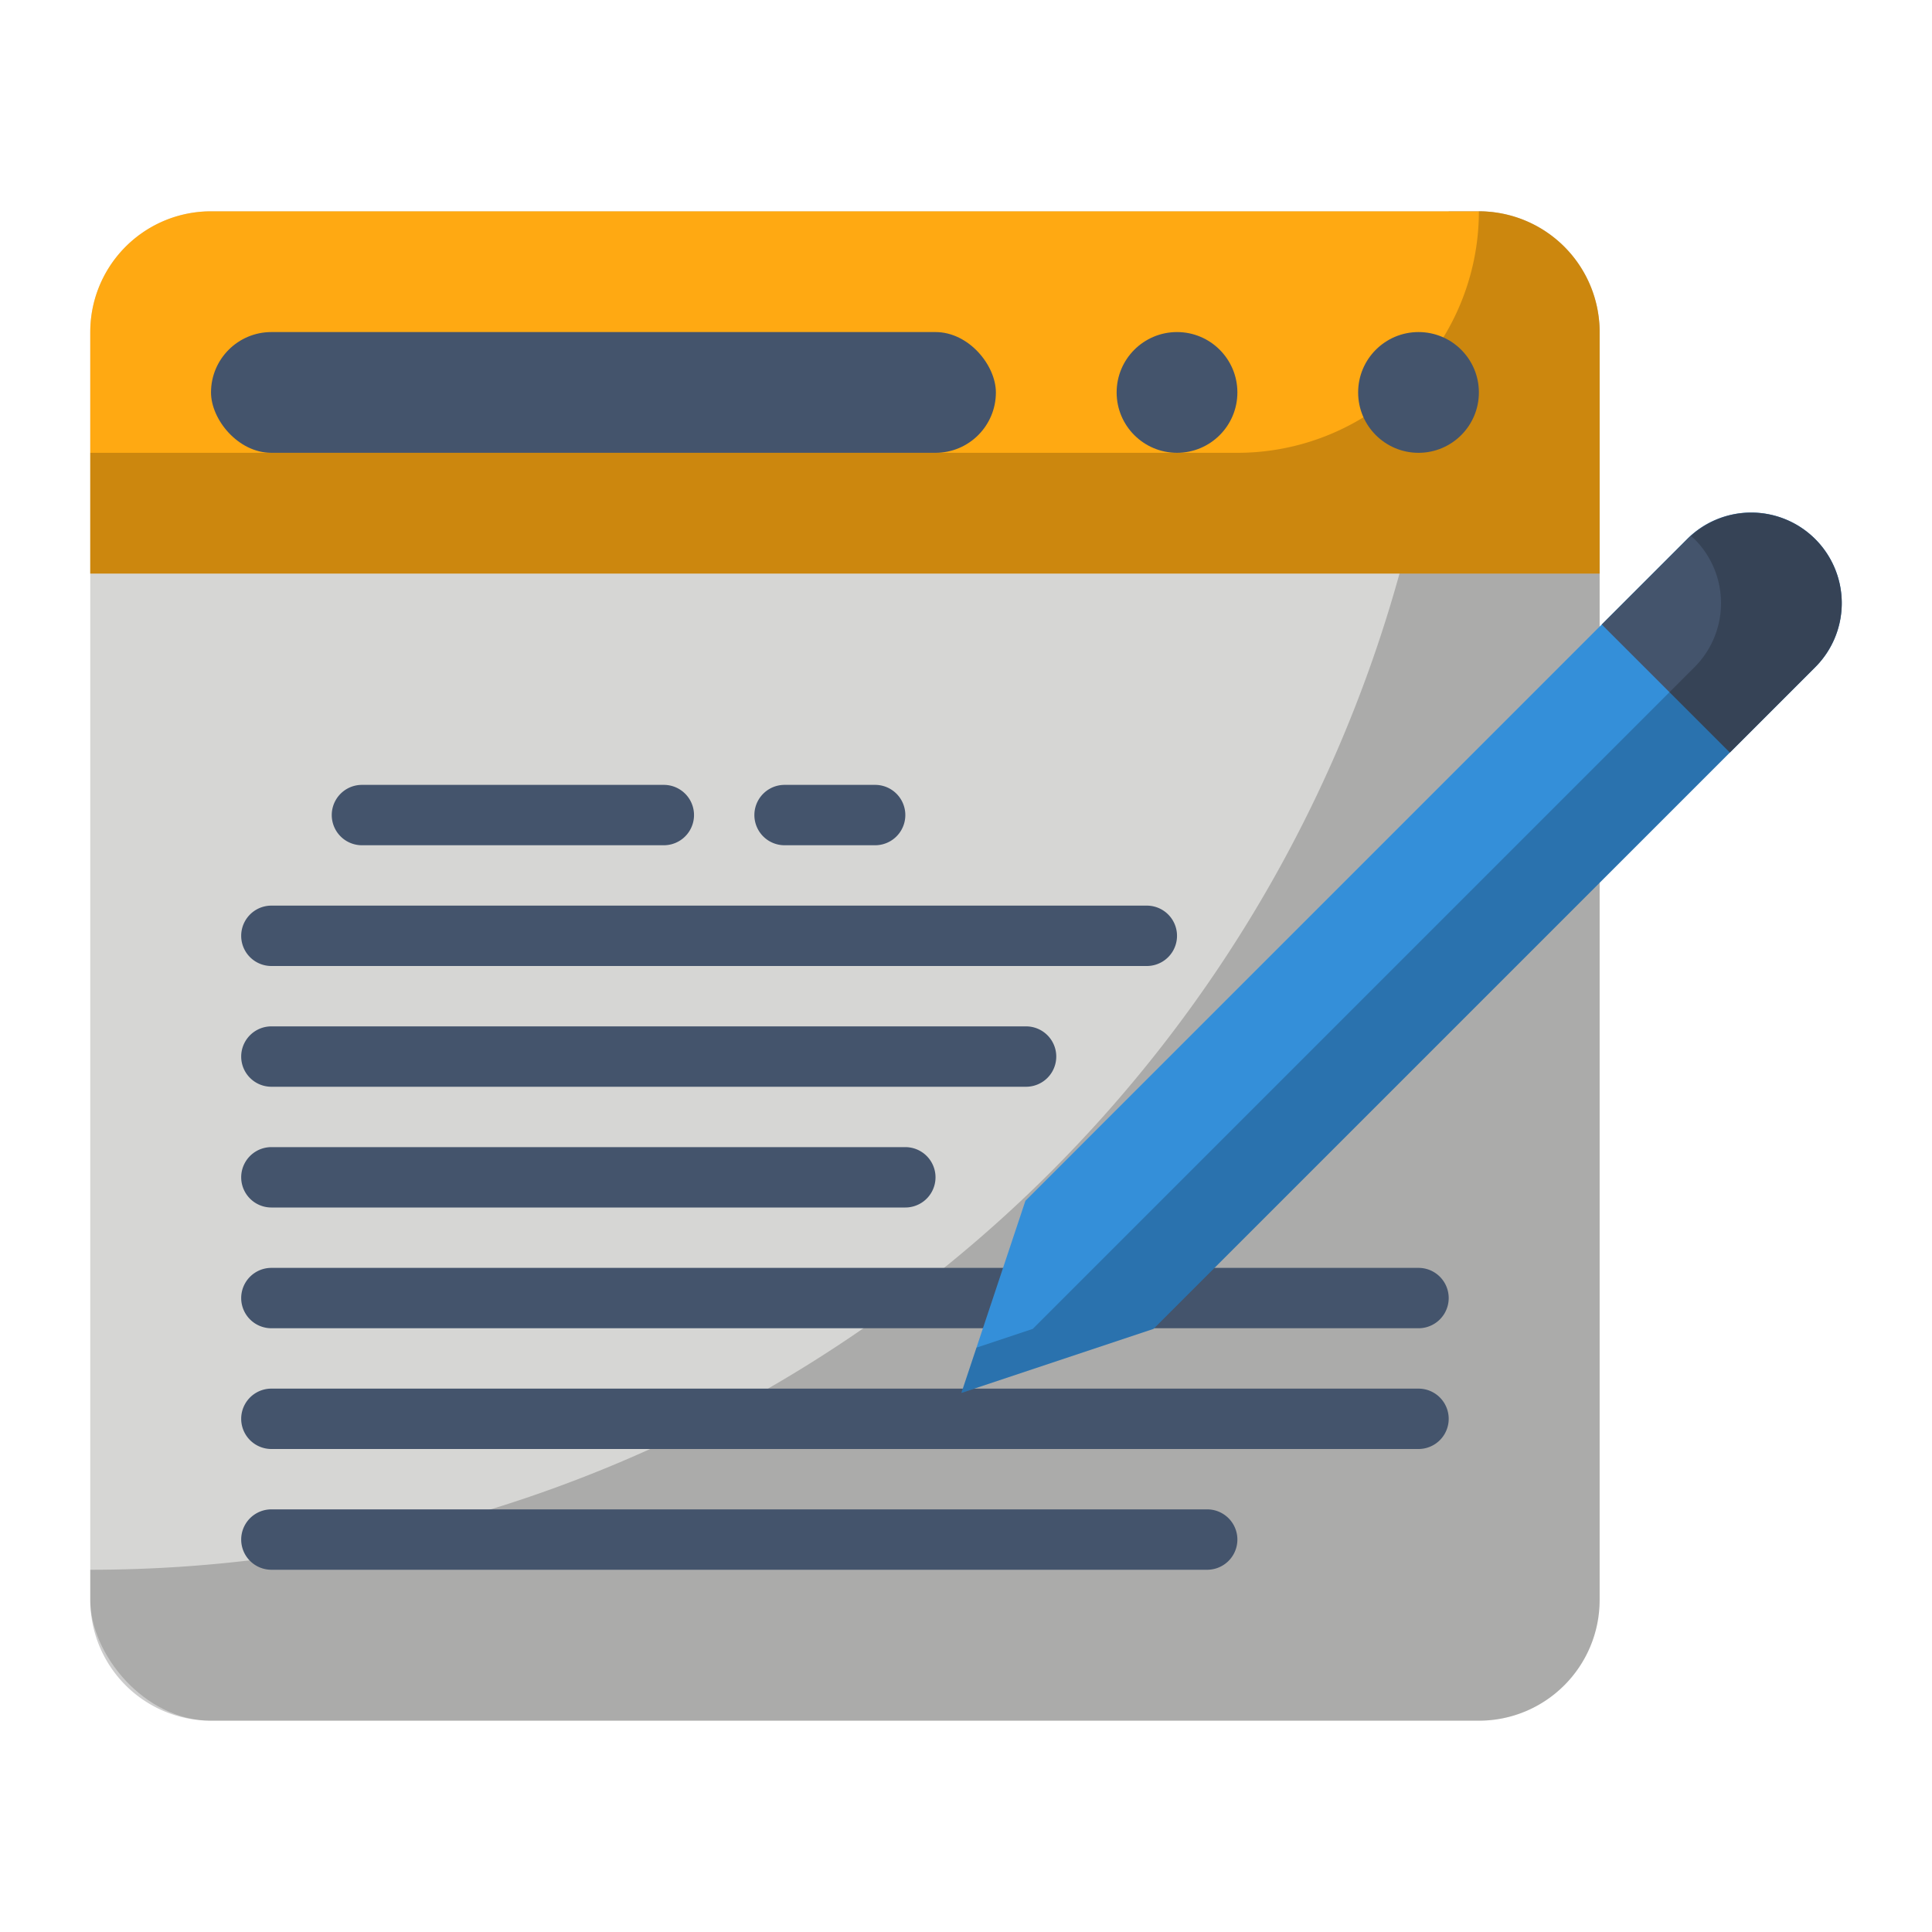 <svg height="512" viewBox="0 0 64 64" width="512" xmlns="http://www.w3.org/2000/svg"><g id="flat"><rect fill="#d6d6d4" height="50" rx="4" width="50" x="2.99" y="7"/><path d="m48.99 7h-1a45 45 0 0 1 -45 45v1a4 4 0 0 0 4 4h42a4 4 0 0 0 4-4v-42a4 4 0 0 0 -4-4z" opacity=".2"/><path d="m48.99 7h-42a4 4 0 0 0 -4 4v8h50v-8a4 4 0 0 0 -4-4z" fill="#ffa912"/><path d="m48.99 7a8 8 0 0 1 -8 8h-38v4h50v-8a4 4 0 0 0 -4-4z" opacity=".2"/><g fill="#44546c"><circle cx="46.99" cy="13" r="2"/><circle cx="38.99" cy="13" r="2"/><rect height="4" rx="2" width="26" x="6.99" y="11"/><path d="m11.99 28h10a1 1 0 0 0 0-2h-10a1 1 0 1 0 0 2z"/><path d="m25.99 28h3a1 1 0 0 0 0-2h-3a1 1 0 1 0 0 2z"/><path d="m8.99 32h29a1 1 0 0 0 0-2h-29a1 1 0 1 0 0 2z"/><path d="m8.99 36h25a1 1 0 0 0 0-2h-25a1 1 0 1 0 0 2z"/><path d="m8.99 40h21a1 1 0 0 0 0-2h-21a1 1 0 1 0 0 2z"/><path d="m8.99 44h38a1 1 0 0 0 0-2h-38a1 1 0 1 0 0 2z"/><path d="m46.99 46h-38a1 1 0 1 0 0 2h38a1 1 0 0 0 0-2z"/><path d="m39.99 50h-31a1 1 0 1 0 0 2h31a1 1 0 0 0 0-2z"/></g><path d="m38.211 44.021-6.364 2.121 2.121-6.364 21.92-21.92a3 3 0 0 1 4.243 0 3 3 0 0 1 0 4.243z" fill="#348fd9"/><path d="m60.132 17.858a3 3 0 0 0 -4.243 0l-2.828 2.829 4.243 4.243 2.828-2.829a3 3 0 0 0 0-4.243z" fill="#44546c"/><path d="m60.132 17.858a2.992 2.992 0 0 0 -4.121-.099c.039.035.084.061.121.099a3 3 0 0 1 0 4.243l-21.92 21.92-1.864.621-.5 1.5 6.364-2.121 21.92-21.92a3 3 0 0 0 0-4.243z" opacity=".2"/></g></svg>
